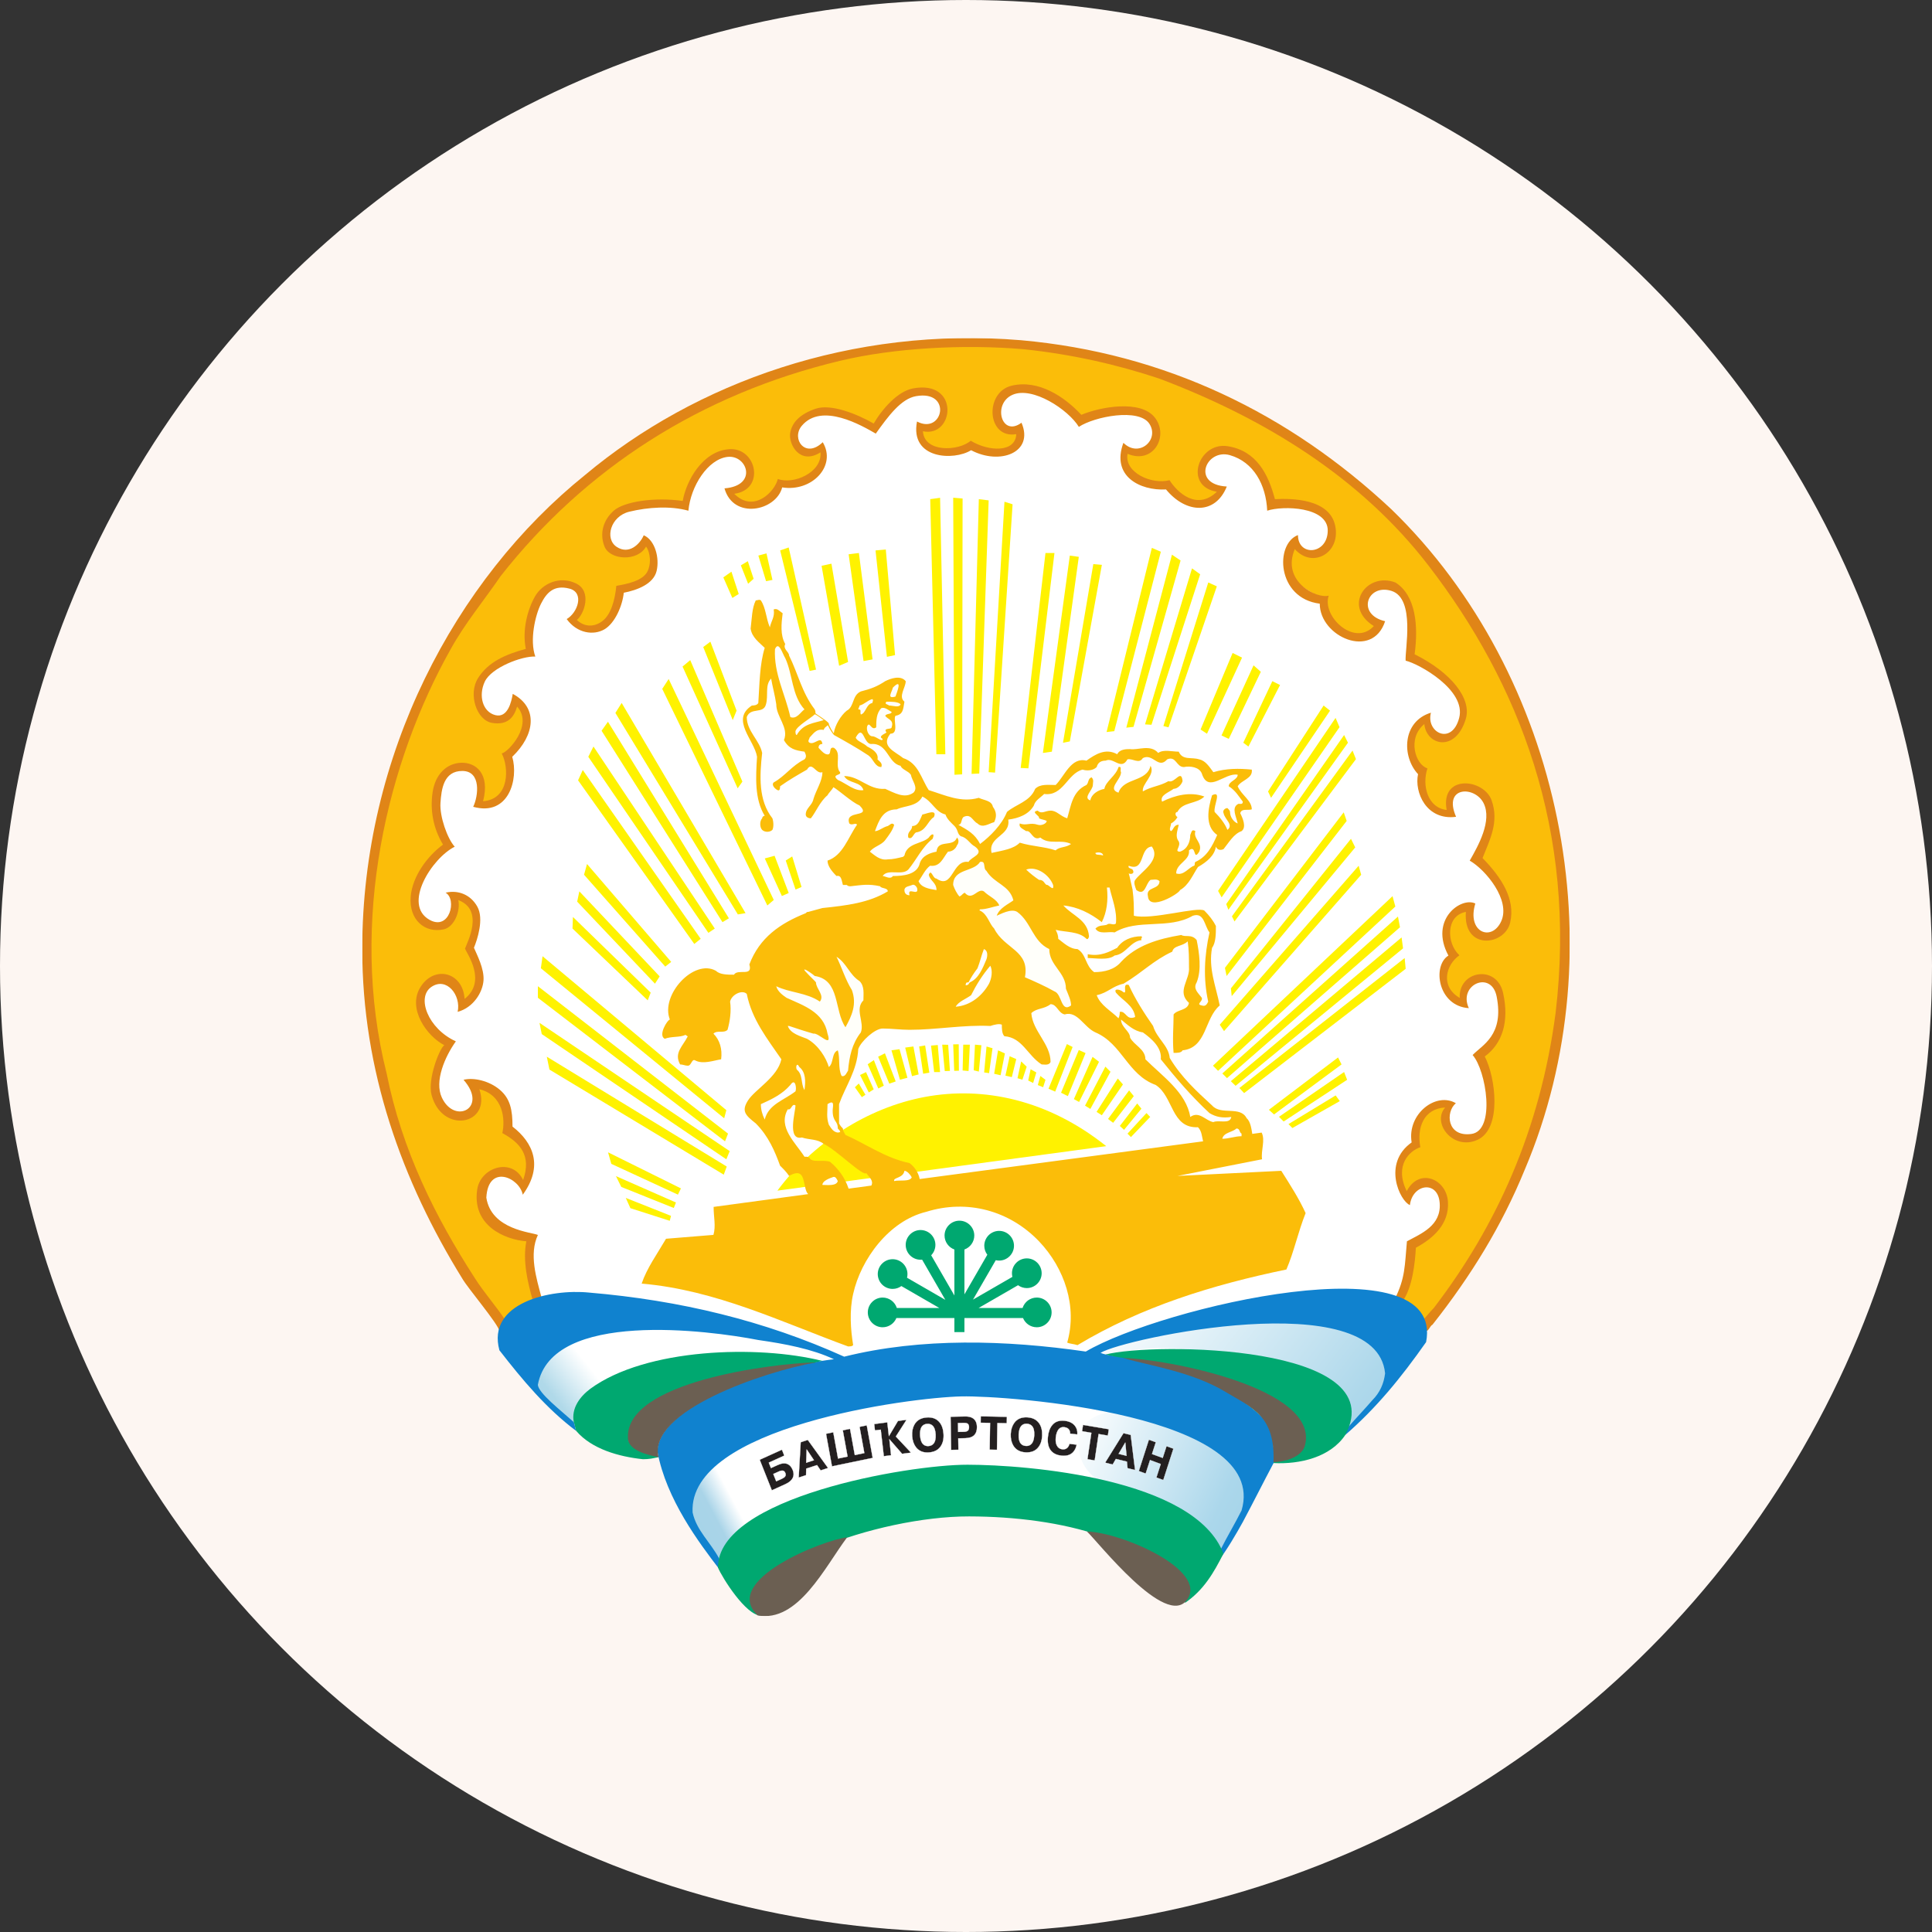 <?xml version="1.0" encoding="UTF-8"?> <svg xmlns="http://www.w3.org/2000/svg" width="80" height="80" viewBox="0 0 80 80" fill="none"><rect x="0" y="0" width="80" height="80" fill="#333333" stroke="none"/><circle cx="40" cy="40" r="40" fill="#FDF6F2"></circle><g clip-path="url(#clip0_723_20000)"><mask id="mask0_723_20000" style="mask-type:luminance" maskUnits="userSpaceOnUse" x="9" y="-7" width="69" height="88"><path d="M9.691 -6.716H77.099V80.518H9.691V-6.716Z" fill="white"></path></mask><g mask="url(#mask0_723_20000)"><path d="M31.649 66.189L27.534 60.138L24.265 58.564L21.239 55.054L15.793 42.95L16.035 34.236L21.845 23.1L27.534 17.896L33.343 15.596L40.726 14.87L45.568 15.233L49.683 16.444L53.435 19.106L58.277 23.1L61.303 27.821L62.876 31.331L63.844 36.414L63.602 41.498L61.908 47.671L60.092 51.423L58.277 55.417L56.582 56.991L54.525 58.806L52.467 59.775L51.741 60.743L50.651 62.316L49.32 64.858L44.479 62.558L39.758 62.316L34.917 63.163L31.649 66.189Z" fill="white"></path><path d="M36.344 60.132C35.884 63.177 30.713 61.845 29.754 64.858C29.381 64.168 28.54 63.288 28.382 62.543C28.199 59.267 36.812 57.079 36.344 60.132Z" fill="url(#paint0_linear_723_20000)"></path><path d="M33.917 56.429C31.998 55.898 23.925 55.732 23.727 59.007C23.195 58.531 22.418 58.039 22.148 57.397C22.743 53.416 32.133 55.422 34.583 56.31C34.424 56.31 34.075 56.382 33.917 56.429Z" fill="url(#paint1_linear_723_20000)"></path><path d="M44.653 59.793C44.566 56.899 52.441 58.953 51.513 62.545C51.243 63.076 50.728 63.925 50.466 64.456C49.895 61.498 44.74 62.68 44.653 59.793Z" fill="url(#paint2_linear_723_20000)"></path><path d="M55.753 59.246C55.753 57.105 54.35 56.637 52.288 56.256C50.218 55.987 47.998 55.519 45.975 56.098C45.698 56.098 45.523 56.122 45.523 55.979L46.332 55.63C48.228 54.964 57.252 53.386 57.49 56.883C57.379 57.771 56.324 58.588 55.753 59.246Z" fill="url(#paint3_linear_723_20000)"></path><path fill-rule="evenodd" clip-rule="evenodd" d="M38.296 45.422C40.709 44.972 43.389 45.526 45.807 47.46L45.338 47.523H45.338L37.757 48.548L37.431 48.39L37.243 48.618L34.811 48.947L34.517 48.541L34.072 48.883L33.931 49.066L32.191 49.301C33.639 47.356 35.883 45.873 38.296 45.422Z" fill="#FFF200"></path><path fill-rule="evenodd" clip-rule="evenodd" d="M58.944 54.869C58.645 54.419 58.359 54.228 57.892 53.916C58.435 53.373 58.502 52.281 58.502 51.581C61.211 49.652 58.706 48.254 58.243 49.56C57.702 48.843 57.816 47.655 58.742 47.392C58.316 46.573 58.945 45.698 60.008 45.774C59.423 46.564 60.24 47.419 61.078 47.104C61.916 46.789 61.691 44.577 61.265 43.795C61.848 43.158 62.434 42.538 62.222 41.423C62.116 41.105 62.144 40.685 61.536 40.593C60.928 40.502 60.395 40.998 60.603 41.619C59.428 41.211 59.707 40.055 60.164 39.471C59.636 38.981 59.957 37.428 60.782 37.69C60.782 39.082 62.068 39.23 62.41 37.962C62.41 36.794 61.874 36.35 61.134 35.555C61.453 34.971 61.866 34.204 61.706 33.408C61.556 32.392 59.696 32.008 59.965 33.656C59.192 33.828 58.586 32.768 58.96 31.913C58.714 32.029 57.817 30.456 59.048 29.87C58.913 30.812 60.072 30.876 60.496 30.026C60.815 29.443 60.547 28.847 60.175 28.422C59.751 27.838 59.072 27.495 58.435 27.176C58.594 26.009 58.656 24.89 57.807 24.359C56.43 23.942 55.806 25.227 57.026 25.924C56.973 26.083 56.34 26.44 56.127 26.387C55.491 26.281 54.92 25.308 54.794 24.905C54.673 24.518 52.682 24.159 53.6 22.638C54.257 23.061 54.867 23.132 55.049 22.095C55.23 21.056 53.545 20.86 52.72 20.768C52.454 19.842 51.993 18.887 50.932 18.547C50.295 18.494 50.008 18.854 49.742 19.279C49.588 20.05 49.955 20.111 50.485 20.376C49.654 21.629 48.606 20.368 48.342 20.011C47.615 20.05 46.353 20.17 46.54 18.676C47.668 19.045 48.29 17.644 47.226 17.074C46.377 16.65 45.52 17.155 44.723 17.367C44.033 16.624 43.236 15.787 41.856 16.105C40.817 16.569 41.109 18.094 42.237 17.868C42.163 18.867 40.97 18.982 40.184 18.397C39.639 18.942 38.028 18.97 38.132 17.827C39.059 17.832 39.419 16.417 38.554 16.27C37.69 16.122 36.636 16.871 36.198 17.622C35.508 17.25 34.585 16.902 33.63 17.061C33.205 17.22 32.737 17.648 32.884 18.328C33.031 19.009 33.614 18.674 33.986 18.678C34.152 19.843 33.11 20.027 32.248 19.968C31.882 21.203 30.632 21.004 30.226 20.388C30.841 20.286 31.29 19.821 30.997 19.234C30.784 18.863 30.634 18.715 30.21 18.715C29.101 18.8 28.507 19.894 28.373 20.838C27.311 20.678 25.912 20.668 25.328 21.464C24.459 22.352 25.802 23.568 26.75 22.519C27.655 24.059 26.208 24.192 25.56 24.405C25.469 25.41 24.754 26.645 23.694 25.62C24.758 24.755 23.421 23.627 22.597 24.425C21.772 25.223 21.919 26.181 21.913 26.977C21.144 27.19 20.253 27.567 19.827 28.148C19.288 29.406 20.66 30.583 21.385 29.133C22.321 29.555 21.423 31.275 20.946 31.277C21.223 31.937 21.176 33.476 19.852 33.228C20.4 31.786 18.537 30.942 18.098 32.496C17.78 33.399 18.047 34.326 18.472 34.963C17.667 35.702 16.828 36.674 17.176 37.919C17.335 38.079 17.679 38.306 17.892 38.413C18.627 38.582 18.839 37.586 18.905 37.089C20.436 37.82 19.271 39.058 19.478 39.393C19.951 39.945 20.006 41.38 19.106 41.605C19.053 41.233 18.994 40.626 18.415 40.544C17.837 40.463 17.175 40.917 17.404 41.794C17.633 42.671 17.785 42.657 18.445 43.255C18.252 43.901 17.808 44.495 17.972 45.562C18.344 45.934 18.4 46.406 19.196 46.194C19.533 46.035 19.862 45.852 19.68 44.959C20.105 44.906 20.644 45.478 20.803 45.797C21.015 46.222 20.818 46.503 21.369 47.048C21.688 47.314 21.902 47.715 21.902 48.193C21.902 48.405 21.775 48.847 21.721 49.006C21.33 48.813 20.785 48.276 20.123 48.985C19.461 49.695 20.769 51.309 21.915 51.328C21.756 52.124 22.041 53.099 22.253 53.842C21.847 54.086 21.033 54.324 20.868 54.818C18.621 51.656 17.111 49.795 15.831 44.498C14.194 37.728 15.762 31.09 19.201 25.568C23.878 18.058 32.965 13.411 42.412 14.307C56.594 15.8 66.19 27.888 64.515 41.978C63.965 46.146 61.936 51.699 58.944 54.869Z" fill="#FBBD09"></path><path fill-rule="evenodd" clip-rule="evenodd" d="M57.62 21.094C64.678 27.941 67.014 39.299 63.139 48.428C62.184 50.763 60.91 52.833 59.318 54.85C59.212 54.903 59.159 55.115 59.053 55.115C58.999 54.956 58.946 54.85 58.893 54.691C59.053 54.531 59.212 54.319 59.371 54.16C61.972 50.763 63.776 46.782 64.413 41.953C65.315 34.363 62.874 28.259 59.159 23.429C56.346 19.767 52.365 17.326 48.013 15.68C46.261 15.097 44.404 14.672 42.387 14.46C39.892 14.247 37.026 14.406 34.797 14.937C29.012 16.317 24.235 19.396 20.732 23.854C20.042 24.862 19.246 25.818 18.662 26.879C16.062 31.497 14.416 38.131 16.009 44.447C16.645 47.632 18.025 50.392 19.671 52.939C20.042 53.523 20.52 54.054 20.944 54.691C20.808 54.827 20.787 55.008 20.679 55.115C20.634 54.827 19.358 53.326 19.14 52.939C16.645 48.906 15 44.341 15 39.299C15 31.285 18.821 24.013 24.235 19.661C28.8 15.839 35.275 13.504 42.281 14.088C48.225 14.619 53.373 17.113 57.62 21.094Z" fill="#E08517"></path><path fill-rule="evenodd" clip-rule="evenodd" d="M58.074 53.888C57.968 53.835 57.864 53.837 57.758 53.784C58.192 52.916 58.166 52.405 58.258 51.4C58.841 51.082 59.689 50.756 59.614 49.808C59.54 48.859 58.486 49.021 58.381 49.9C57.967 49.733 57.226 48.172 58.453 47.305C58.256 46.118 59.473 45.199 60.284 45.682C59.85 46.039 59.906 47.09 60.925 46.955C61.945 46.821 61.538 44.317 60.978 43.687C61.369 43.272 62.292 42.875 61.973 41.263C61.755 40.161 60.368 40.77 60.821 41.745C59.532 41.661 59.3 39.985 59.976 39.568C59.166 38.066 60.516 37.122 61.09 37.413C60.725 38.613 61.774 39.013 62.164 38.143C62.555 37.272 61.525 36.022 60.858 35.637C61.207 35.027 61.794 33.989 61.434 33.26C61.074 32.532 59.735 32.546 60.293 33.822C59.058 33.985 58.559 32.801 58.718 32.056C58.035 31.323 58.062 29.871 59.252 29.511C59.034 30.331 60.115 30.887 60.421 29.728C60.726 28.57 58.743 27.481 58.205 27.357C58.164 26.933 58.621 24.778 57.616 24.467C56.611 24.156 56.155 25.448 57.355 25.723C56.83 27.335 54.648 26.364 54.648 24.997C52.86 24.773 52.784 22.517 53.746 22.156C53.746 23.051 54.968 22.974 54.979 21.976C54.99 20.977 53.127 20.929 52.472 21.147C52.425 20.073 51.911 19.13 50.927 18.847C49.943 18.565 49.303 20.063 50.799 20.146C50.332 21.314 49.125 21.289 48.282 20.267C47.202 20.325 46.004 19.718 46.518 18.336C47.163 18.975 48.022 18.209 47.593 17.547C47.163 16.886 45.313 17.249 44.673 17.676C44.24 16.966 42.755 15.98 41.922 16.35C41.088 16.721 41.468 18.12 42.298 17.504C42.829 18.736 41.407 19.276 40.211 18.642C39.504 19.086 37.669 19.02 37.971 17.454C39.052 18.02 39.444 16.138 37.931 16.404C37.316 16.512 36.794 17.212 36.264 17.955C35.695 17.628 34.024 16.646 33.198 17.634C32.752 18.168 33.348 19.01 34.068 18.311C34.654 19.286 33.626 20.379 32.389 20.182C32.135 21.162 30.367 21.531 29.999 20.222C31.396 20.111 30.938 18.824 30.126 18.919C29.313 19.014 28.6 20.125 28.505 21.148C27.762 20.938 26.831 21.001 26.056 21.189C25.281 21.377 25.027 22.31 25.536 22.645C26.046 22.981 26.497 22.533 26.656 22.164C27.123 22.364 27.317 23.104 27.189 23.642C27.059 24.188 26.372 24.439 25.829 24.544C25.776 25.075 25.469 25.803 25.025 26.061C24.581 26.318 23.898 26.232 23.466 25.634C23.92 25.374 24.211 24.536 23.578 24.373C22.946 24.209 22.638 24.528 22.401 25.001C22.163 25.473 21.924 26.507 22.166 27.187C21.62 27.158 20.349 27.64 20.074 28.225C19.8 28.81 19.988 29.477 20.507 29.611C21.027 29.745 21.179 29.05 21.232 28.731C22.299 29.303 22.151 30.439 21.211 31.337C21.478 32.252 21.074 33.817 19.594 33.408C19.808 32.966 19.933 31.93 19.149 31.924C18.366 31.918 18.277 32.687 18.239 33.248C18.201 33.809 18.524 34.727 18.829 35.06C17.882 35.534 16.656 37.461 17.79 38.09C18.618 38.55 18.932 37.237 18.451 36.964C18.956 36.845 19.48 37.031 19.765 37.542C20.051 38.053 19.759 38.92 19.625 39.244C19.747 39.531 20.056 40.109 20.021 40.601C19.985 41.093 19.6 41.723 18.95 41.899C19.1 41.215 18.496 40.436 17.863 40.866C17.23 41.296 17.725 42.599 18.876 43.12C18.424 43.754 17.979 44.771 18.297 45.45C18.826 46.579 20.227 45.882 19.194 44.712C19.619 44.606 20.259 44.755 20.694 45.123C21.129 45.492 21.222 45.959 21.222 46.649C22.083 47.317 22.508 48.285 21.647 49.471C21.507 48.755 20.213 48.182 20.138 49.592C20.344 50.928 22.025 51.021 22.273 51.137C21.901 51.933 22.208 52.92 22.421 53.716C22.302 53.835 22.182 53.821 22.06 53.841C21.848 53.098 21.636 52.196 21.795 51.4C20.877 51.325 19.541 50.738 19.76 49.256C19.897 48.329 21.205 47.912 21.661 48.862C22.02 47.845 21.53 47.317 20.8 46.918C20.926 46.368 20.848 45.347 19.849 45.102C20.353 46.578 18.316 46.977 17.872 45.347C17.692 44.688 18.208 43.394 18.398 43.279C17.682 42.912 16.843 41.759 17.418 40.86C17.992 39.96 19.169 40.248 19.237 41.363C20.167 40.632 19.345 39.506 19.255 39.281C19.338 39.037 20.071 37.683 18.977 37.271C19.072 37.715 18.816 38.381 18.381 38.48C17.605 38.657 16.922 38.098 17.007 37.116C17.08 36.289 17.687 35.457 18.344 34.973C17.944 34.311 17.8 33.552 17.914 32.801C18.027 32.05 18.502 31.604 19.099 31.584C19.696 31.564 20.303 32.031 20.003 33.177C21.113 33.091 21.075 31.771 20.776 31.199C21.052 31.144 22.099 30.005 21.411 29.258C21.29 29.689 21.026 30.04 20.381 29.935C19.736 29.83 19.376 28.745 19.793 28.081C20.211 27.417 20.915 27.101 21.773 26.869C21.613 26.073 21.852 25.225 22.155 24.694C22.458 24.162 23.175 23.832 23.851 24.158C24.527 24.483 24.188 25.433 23.886 25.671C24.161 25.934 24.552 25.998 24.923 25.733C25.295 25.469 25.466 24.843 25.52 24.259C25.902 24.19 26.645 24.069 26.829 23.624C27.012 23.18 26.848 22.74 26.752 22.633C26.396 23.27 25.255 23.191 25.032 22.633C24.81 22.075 24.992 21.514 25.422 21.14C25.853 20.767 27.112 20.576 28.27 20.744C28.414 19.919 29.087 18.665 30.211 18.599C31.335 18.534 31.697 20.273 30.404 20.447C31.217 21.267 32.096 20.339 32.208 19.832C32.835 20.078 34.044 19.578 33.976 18.73C33.12 19.271 32.652 18.4 32.719 17.942C32.787 17.483 33.143 17.139 33.776 16.924C34.409 16.71 35.479 17.138 36.178 17.538C36.55 16.901 37.188 16.2 37.803 16.084C39.761 15.715 39.517 18.129 38.216 17.858C38.269 18.745 39.686 18.689 40.195 18.25C40.952 18.709 42.051 18.742 42.081 17.978C40.861 18.185 40.752 16.238 41.896 15.969C43.011 15.707 44.086 16.434 44.776 17.177C45.554 16.849 47.238 16.533 47.826 17.299C48.414 18.064 47.752 19.244 46.691 18.791C46.541 19.561 47.685 20.08 48.428 19.884C48.753 20.397 49.562 21.154 50.389 20.362C48.992 20.135 49.625 18.284 50.835 18.476C52.045 18.668 52.525 19.661 52.791 20.669C53.471 20.634 55.053 20.641 55.288 21.771C55.524 22.901 54.347 23.563 53.615 22.736C53.048 24.071 54.523 24.803 55.02 24.665C54.722 25.507 56.078 26.805 56.887 25.924C55.572 25.103 56.588 23.668 57.78 24.119C58.629 24.65 58.735 25.924 58.576 27.092C60.087 27.843 60.951 28.928 60.694 29.773C60.266 31.176 59.063 30.865 58.978 29.982C58.262 30.567 58.605 31.664 59.107 31.815C58.869 32.537 59.126 33.456 59.903 33.538C59.632 32.047 61.441 32.234 61.764 33.14C62.086 34.046 61.681 34.785 61.389 35.531C62.174 36.334 62.759 37.235 62.533 38.202C62.307 39.168 60.577 39.368 60.699 37.76C59.858 37.913 59.894 39.07 60.432 39.556C59.87 39.952 59.624 40.842 60.444 41.323C60.385 40.194 61.968 39.92 62.237 41.105C62.505 42.289 62.212 43.213 61.481 43.746C61.93 44.613 62.199 46.72 61.19 47.193C60.18 47.665 59.273 46.509 59.841 45.859C58.943 45.907 58.663 46.708 58.813 47.504C58.37 47.649 57.725 48.25 58.249 49.323C58.765 48.338 59.89 48.813 59.956 49.755C60.022 50.696 59.319 51.294 58.629 51.665C58.593 52.28 58.49 53.314 58.074 53.888Z" fill="#E08517"></path><path fill-rule="evenodd" clip-rule="evenodd" d="M33.311 29.374C33.151 29.48 32.992 29.799 32.727 29.692C32.515 28.737 32.037 27.888 32.09 26.88C32.249 26.508 32.408 27.092 32.515 27.251C32.833 27.941 32.78 28.79 33.311 29.374ZM37.079 28.843C36.707 28.949 36.92 28.684 36.973 28.472C37.398 28.047 37.132 28.684 37.079 28.843ZM36.124 29.109C35.858 29.162 35.858 29.533 35.646 29.586C35.593 29.48 35.699 29.374 35.54 29.374C35.54 29.321 35.593 29.268 35.593 29.215C35.805 29.162 35.911 29.003 36.124 28.949C36.177 29.003 36.124 29.056 36.124 29.109ZM37.291 29.162C37.238 29.321 36.973 29.215 36.814 29.215C36.761 29.162 36.601 29.162 36.707 29.056C36.92 29.056 37.185 29.056 37.291 29.162ZM36.92 29.48C36.92 29.586 36.707 29.533 36.654 29.639C36.761 29.799 37.026 29.799 36.92 30.117C36.92 30.223 36.548 30.117 36.707 30.329C36.654 30.383 36.336 30.489 36.548 30.595C36.548 30.754 36.283 30.489 36.124 30.489C35.964 30.489 35.858 30.223 35.911 30.064C36.017 29.852 36.071 30.276 36.283 30.117C36.283 29.852 36.283 29.533 36.495 29.321C36.654 29.268 36.814 29.427 36.92 29.48ZM45.252 35.265C45.114 35.265 45.023 35.224 44.907 35.143C45.08 35.143 45.162 35.265 45.252 35.265ZM45.359 35.319C45.518 35.265 45.677 35.319 45.677 35.425C45.518 35.371 45.359 35.425 45.359 35.319ZM40.847 36.062C41.166 36.592 41.803 36.645 41.962 37.282C41.749 37.441 41.378 37.601 41.272 37.919C41.484 37.972 41.59 37.707 41.803 37.76H42.121C42.705 38.185 42.758 38.981 43.448 39.299C43.448 39.989 44.138 40.254 44.138 40.944C44.244 41.21 44.35 41.422 44.35 41.634C43.926 41.953 43.979 41.157 43.66 41.05C43.289 40.838 42.811 40.626 42.439 40.467C42.652 39.352 41.59 39.299 41.166 38.45C40.953 38.237 40.9 37.866 40.582 37.707C40.529 37.707 40.582 37.654 40.582 37.654C40.847 37.654 41.113 37.548 41.378 37.495C41.272 37.229 40.953 37.123 40.741 36.911C40.476 36.752 40.263 37.335 39.945 36.964C39.839 37.017 39.839 37.07 39.733 37.123C39.627 37.017 39.52 36.804 39.468 36.645C39.468 35.955 40.316 36.114 40.582 35.69C40.847 35.637 40.688 35.955 40.847 36.062ZM43.607 36.645C43.66 36.964 43.395 36.592 43.342 36.645C43.236 36.592 43.236 36.433 43.023 36.433C42.864 36.327 42.652 36.168 42.493 36.008C42.917 35.849 43.448 36.221 43.607 36.645Z" fill="#FFFFFA"></path><path fill-rule="evenodd" clip-rule="evenodd" d="M55.657 30.436L55.816 30.755L50.864 37.672L50.776 37.435L55.657 30.436ZM50.585 37.157L50.438 36.89L55.303 29.727L55.467 30.11L50.585 37.157ZM56.147 31.434L51.118 38.155L51.012 37.943L56.005 31.079L56.147 31.434ZM55.763 33.993L50.791 40.414L50.722 40.077L55.64 33.637L55.763 33.993ZM56.117 35.089L51.003 41.247L50.969 40.926L55.941 34.733L56.117 35.089ZM56.364 36.222L50.685 42.696L50.508 42.431L56.259 35.849L56.364 36.222Z" fill="#FFF200"></path><path fill-rule="evenodd" clip-rule="evenodd" d="M37.983 36.804C38.036 37.123 37.558 36.698 37.664 37.07C37.505 37.07 37.452 36.964 37.452 36.857C37.452 36.698 37.664 36.698 37.771 36.645C37.877 36.592 37.983 36.751 37.983 36.804ZM48.439 39.033C48.385 39.14 48.332 39.14 48.279 39.14C48.226 39.193 48.173 39.193 48.173 39.246C48.12 39.246 48.067 39.299 48.014 39.299C48.067 39.299 48.067 39.246 48.12 39.193C48.173 39.193 48.226 39.14 48.279 39.14C48.385 39.033 48.385 39.033 48.439 39.033ZM47.908 39.352C47.855 39.458 47.802 39.458 47.802 39.458V39.352C47.855 39.352 47.908 39.299 47.908 39.352ZM47.749 39.458C47.696 39.564 47.642 39.564 47.59 39.511C47.696 39.458 47.696 39.458 47.749 39.458ZM35.594 40.626C35.807 40.838 35.754 41.156 35.754 41.422C35.382 41.793 35.807 42.324 35.648 42.749C35.276 43.226 35.17 43.757 35.117 44.341C35.064 44.394 35.011 44.606 34.851 44.553C34.692 44.235 34.798 43.81 34.692 43.492C34.427 43.598 34.533 44.022 34.321 44.182C34.215 43.81 33.896 43.279 33.418 43.014C33.153 42.908 32.728 42.801 32.622 42.483H32.675C32.994 42.589 33.312 42.696 33.684 42.801C33.896 42.749 34.48 43.439 34.267 42.801C34.108 41.899 33.259 41.634 32.569 41.316C32.41 41.209 32.198 41.05 32.145 40.838C32.675 41.103 33.418 41.103 33.949 41.475C34.161 41.209 33.79 40.944 33.79 40.678C33.684 40.519 33.578 40.466 33.471 40.307C33.418 40.307 33.365 40.307 33.312 40.254C33.312 40.254 33.259 40.148 33.312 40.148C33.418 40.095 33.418 40.254 33.524 40.254C33.578 40.307 33.684 40.36 33.737 40.413C34.798 40.573 34.533 41.846 35.011 42.536C35.276 42.059 35.488 41.581 35.276 40.997C35.011 40.573 34.851 40.042 34.639 39.617C35.064 39.883 35.17 40.36 35.594 40.626ZM49.818 41.846C49.766 42.005 49.712 42.165 49.606 42.271H49.553C49.553 42.112 49.5 41.953 49.5 41.74C49.606 41.793 49.818 41.687 49.818 41.846ZM49.341 42.642C49.288 42.801 49.288 42.908 49.235 43.067C49.182 43.226 49.022 43.279 48.863 43.279C48.916 43.067 49.182 42.908 49.288 42.642H49.341Z" fill="#FFFFFA"></path><path fill-rule="evenodd" clip-rule="evenodd" d="M38.672 33.833C38.406 33.992 38.353 34.416 37.928 34.469C37.822 34.523 37.769 34.788 37.61 34.682C37.557 34.416 37.769 34.416 37.769 34.204C38.035 34.204 38.088 33.939 38.194 33.726C38.3 33.726 38.831 33.461 38.672 33.833ZM47.27 38.928C46.792 38.981 46.633 39.512 46.155 39.565C45.89 39.777 45.359 39.671 45.041 39.671V39.512C45.571 39.618 45.943 39.406 46.261 39.246C46.474 38.928 46.845 38.769 47.27 38.769C47.323 38.875 47.217 38.822 47.27 38.928Z" fill="#FBBD0B"></path><path fill-rule="evenodd" clip-rule="evenodd" d="M38.927 20.613L39.144 31.231H38.773L38.519 20.669L38.927 20.613ZM39.859 20.642L39.841 32.064L39.523 32.081L39.47 20.609L39.859 20.642ZM40.938 20.72L40.549 32.03L40.231 32.045L40.531 20.669L40.938 20.72ZM41.929 20.882L41.203 31.992L40.938 31.974L41.593 20.776L41.929 20.882ZM32.658 22.669L33.791 27.728L33.525 27.781L32.305 22.792L32.658 22.669ZM48.068 22.846L46.14 30.276L45.821 30.312L47.696 22.686L48.068 22.846ZM36.679 22.754L37.062 27.127L36.725 27.198L36.254 22.792L36.679 22.754ZM43.663 22.899L42.584 31.815L42.265 31.799L43.291 22.899H43.663ZM35.565 22.899L36.131 27.304L35.758 27.374L35.14 22.952L35.565 22.899ZM31.986 24.013L31.721 24.066L31.402 23.005L31.738 22.915L31.986 24.013ZM43.556 31.125L43.184 31.178L44.299 23.005L44.671 23.058L43.556 31.125ZM46.936 30.098L46.638 30.131L48.528 22.968L48.885 23.21L46.936 30.098ZM45.626 23.389L44.299 30.701L44.016 30.756L45.272 23.358L45.626 23.389ZM31.206 23.966L30.978 24.172L30.677 23.411L30.966 23.238L31.206 23.966ZM34.428 23.341L35.118 27.41L34.746 27.569L34.02 23.429L34.428 23.341ZM49.696 23.78L47.68 30.011L47.414 29.995L49.359 23.534L49.696 23.78ZM30.287 23.672L30.589 24.596L30.325 24.759L29.951 23.908L30.287 23.672ZM50.386 24.279L48.386 30.117L48.174 30.064L50.032 24.119L50.386 24.279ZM30.5 29.426L30.341 29.817L29.119 26.792L29.415 26.571L30.5 29.426ZM51.43 27.231L49.979 30.382L49.713 30.207L51.04 27.038L51.43 27.231ZM28.581 27.335L30.741 32.365L30.545 32.642L28.263 27.6L28.581 27.335ZM52.208 27.817L50.881 30.595L50.58 30.454L51.907 27.551L52.208 27.817ZM53.004 28.365L51.694 30.913L51.482 30.754L52.685 28.206L53.004 28.365ZM32.04 37.265L31.774 37.494L27.422 28.525L27.688 28.116L32.04 37.265ZM30.871 37.811L30.553 37.864L25.482 29.52L25.742 29.108L30.871 37.811ZM55.074 29.427L52.632 33.036L52.507 32.773L54.808 29.215L55.074 29.427ZM25.174 29.886L30.182 38.025L29.916 38.184L24.91 30.259L25.174 29.886ZM29.598 38.45L29.332 38.626L24.36 31.337L24.575 30.912L29.598 38.45ZM24.131 31.885L29.014 38.874L28.749 39.087L23.937 32.312L24.131 31.885ZM33.19 36.728L32.942 36.835L32.536 35.632L32.804 35.463L33.19 36.728ZM32.074 35.436L32.659 36.977L32.376 37.102L31.668 35.546L32.074 35.436ZM24.307 35.777L27.793 39.83L27.546 40.025L24.184 36.221L24.307 35.777ZM27.315 40.43L27.121 40.732L23.9 37.335L23.989 36.909L27.315 40.43ZM57.778 37.537L50.438 44.341L50.226 44.128L57.662 37.108L57.778 37.537ZM57.97 38.396L50.808 44.643L50.614 44.45L57.887 37.953L57.97 38.396ZM26.944 41.103L26.821 41.422L23.706 38.449L23.724 37.97L26.944 41.103ZM58.097 39.269L51.163 44.961L50.967 44.769L58.037 38.817L58.097 39.269ZM58.206 40.117L51.516 45.263L51.321 45.052L58.164 39.671L58.206 40.117ZM22.466 39.596L30.076 45.969L29.987 46.306L22.396 40.093L22.466 39.596ZM30.146 46.941L30.022 47.26L22.273 41.316V40.837L30.146 46.941ZM22.34 42.355L30.216 47.666L30.076 48.004L22.433 42.819L22.34 42.355ZM40.637 43.281L40.531 44.372L40.319 44.318L40.372 43.257L40.637 43.281ZM39.699 43.242L39.706 44.336L39.512 44.341L39.47 43.245L39.699 43.242ZM41.098 43.405L40.956 44.436L40.751 44.408L40.85 43.334L41.098 43.405ZM37.822 43.332L38.039 44.49L37.764 44.562L37.482 43.379L37.822 43.332ZM38.831 43.272L38.925 44.392L38.681 44.393L38.552 43.296L38.831 43.272ZM38.308 43.289L38.482 44.417L38.226 44.461L38.06 43.332L38.308 43.289ZM39.262 43.263L39.334 44.344L39.121 44.351L39.015 43.257L39.262 43.263ZM37.247 43.445L37.575 44.629L37.265 44.708L36.914 43.492L37.247 43.445ZM41.611 43.62L41.432 44.524L41.166 44.462L41.327 43.492L41.611 43.62ZM43.936 45.247L44.671 43.479L44.951 43.606L44.218 45.388L43.936 45.247ZM44.415 43.354L43.693 45.202L43.417 45.081L44.177 43.233L44.415 43.354ZM44.467 45.511L45.241 43.762L45.508 43.966L44.683 45.63L44.467 45.511ZM37.089 44.78L36.824 44.872L36.362 43.757L36.643 43.615L37.089 44.78ZM42.081 43.855L41.897 44.601L41.633 44.54L41.808 43.735L42.081 43.855ZM55.551 44.075L52.755 46.147L52.542 45.954L55.406 43.787L55.551 44.075ZM22.642 43.755L30.093 48.304L29.969 48.64L22.751 44.288L22.642 43.755ZM42.513 44.17L42.335 44.709L42.133 44.646L42.284 43.951L42.513 44.17ZM42.912 44.408L42.78 44.844L42.576 44.741L42.676 44.275L42.912 44.408ZM45.983 44.379L45.149 45.919L44.929 45.783L45.771 44.167L45.983 44.379ZM43.291 44.712L43.194 45.019L42.973 44.93L43.079 44.553L43.291 44.712ZM55.782 44.712L53.153 46.439L52.961 46.244L55.656 44.39L55.782 44.712ZM36.37 45.072L36.597 44.954L36.185 43.897L35.929 44.069L36.37 45.072ZM46.499 44.904L45.624 46.18L45.407 46.04L46.285 44.659L46.499 44.904ZM35.561 44.866L35.836 45.333L35.687 45.43L35.399 45.022L35.561 44.866ZM46.948 45.389L46.093 46.493L45.881 46.334L46.754 45.15L46.948 45.389ZM55.478 45.595L53.515 46.709L53.353 46.547L55.306 45.359L55.478 45.595ZM47.264 45.908L46.545 46.784L46.37 46.623L47.089 45.693L47.264 45.908ZM47.627 46.25L46.829 47.084L46.688 46.942L47.473 46.09L47.627 46.25ZM28.195 49.209L28.072 49.467L25.313 48.193L25.178 47.715L28.195 49.209ZM27.99 49.793L27.9 50.02L25.726 49.148L25.505 48.701L27.99 49.793ZM27.785 50.346L27.733 50.551L26.103 50.028L25.912 49.603L27.785 50.346Z" fill="#FFF200"></path><path fill-rule="evenodd" clip-rule="evenodd" d="M39.86 44.326L39.886 43.257L40.159 43.258L40.106 44.349L39.86 44.326ZM36.179 45.108L35.975 45.236L35.613 44.513L35.86 44.394L36.179 45.108Z" fill="#FFF200"></path><path fill-rule="evenodd" clip-rule="evenodd" d="M47.621 60.459L48.063 60.622L47.883 61.181L48.17 61.286L48.59 59.986L48.303 59.881L48.145 60.369L47.703 60.207L47.861 59.719L47.573 59.613L47.154 60.913L47.441 61.019L47.621 60.459ZM46.32 60.2L46.596 59.73L46.647 60.281L46.32 60.2ZM46.521 59.343L45.761 60.566L46.073 60.643L46.206 60.412L46.662 60.524L46.688 60.795L47.002 60.872L46.821 59.416L46.521 59.343ZM45.191 59.33L45.028 60.423L45.329 60.474L45.491 59.38L45.875 59.445L45.913 59.181L44.845 59.001L44.806 59.264L45.191 59.33ZM44.283 59.786C44.267 59.85 44.242 59.9 44.205 59.94C44.149 59.998 44.078 60.022 43.988 60.012C43.882 60 43.806 59.946 43.76 59.85C43.718 59.764 43.705 59.66 43.717 59.533C43.729 59.416 43.755 59.32 43.795 59.246C43.858 59.132 43.948 59.083 44.069 59.097C44.135 59.106 44.187 59.124 44.224 59.154C44.283 59.2 44.311 59.27 44.313 59.365L44.609 59.398C44.623 59.258 44.59 59.139 44.511 59.04C44.418 58.921 44.275 58.851 44.081 58.83C43.853 58.806 43.683 58.868 43.565 59.017C43.467 59.138 43.41 59.301 43.39 59.508C43.367 59.767 43.416 59.962 43.54 60.094C43.637 60.196 43.773 60.257 43.949 60.276C44.16 60.298 44.32 60.251 44.432 60.133C44.508 60.054 44.557 59.951 44.583 59.82L44.283 59.786ZM42.48 59.873C42.388 59.868 42.318 59.834 42.268 59.773C42.201 59.692 42.173 59.567 42.181 59.396C42.191 59.231 42.226 59.115 42.288 59.044C42.347 58.979 42.426 58.95 42.525 58.955C42.617 58.962 42.687 58.994 42.738 59.054C42.806 59.134 42.834 59.26 42.826 59.432C42.815 59.617 42.768 59.744 42.682 59.813C42.628 59.858 42.561 59.878 42.48 59.873ZM42.467 60.14C42.691 60.151 42.862 60.087 42.982 59.946C43.087 59.822 43.143 59.658 43.153 59.45C43.162 59.241 43.122 59.071 43.031 58.938C42.922 58.783 42.759 58.701 42.538 58.688C42.297 58.675 42.119 58.751 41.998 58.918C41.909 59.041 41.861 59.193 41.852 59.378C41.845 59.562 41.877 59.719 41.954 59.852C42.059 60.031 42.23 60.127 42.467 60.14ZM40.997 58.921L40.979 60.028L41.283 60.034L41.301 58.926L41.689 58.934L41.693 58.667L40.611 58.646L40.607 58.913L40.997 58.921ZM39.669 58.925L39.906 58.92L39.932 58.92C39.985 58.921 40.026 58.928 40.054 58.943C40.102 58.969 40.125 59.02 40.126 59.095C40.125 59.166 40.108 59.215 40.07 59.245C40.033 59.273 39.982 59.286 39.912 59.288L39.675 59.292L39.669 58.925ZM39.361 58.663L39.383 60.038L39.687 60.032L39.679 59.559L39.968 59.553C40.134 59.548 40.256 59.509 40.336 59.431C40.417 59.351 40.456 59.236 40.454 59.087C40.452 58.969 40.425 58.877 40.372 58.807C40.291 58.699 40.154 58.648 39.961 58.652L39.361 58.663ZM38.45 59.877C38.358 59.884 38.285 59.859 38.227 59.804C38.153 59.733 38.11 59.612 38.099 59.442C38.09 59.278 38.112 59.158 38.165 59.079C38.216 59.006 38.291 58.967 38.39 58.96C38.482 58.955 38.555 58.977 38.612 59.03C38.689 59.101 38.732 59.222 38.743 59.394C38.753 59.578 38.721 59.711 38.644 59.791C38.595 59.842 38.531 59.871 38.45 59.877ZM38.468 60.143C38.691 60.125 38.854 60.039 38.956 59.884C39.047 59.747 39.084 59.577 39.07 59.37C39.054 59.16 38.996 58.997 38.89 58.877C38.765 58.737 38.593 58.677 38.373 58.693C38.132 58.711 37.963 58.81 37.862 58.991C37.788 59.125 37.758 59.282 37.77 59.467C37.784 59.651 37.834 59.802 37.925 59.923C38.051 60.087 38.231 60.161 38.468 60.143ZM36.596 60.299L36.898 60.26L36.825 59.593L37.355 60.2L37.724 60.151L37.096 59.482L37.538 58.791L37.183 58.837L36.807 59.468L36.741 58.895L36.199 58.966L36.229 59.231L36.47 59.2L36.596 60.299ZM34.702 60.395L34.504 59.307L34.204 59.37L34.45 60.719L36.137 60.369L35.891 59.02L35.592 59.082L35.79 60.169L35.396 60.251L35.198 59.164L34.898 59.226L35.096 60.313L34.702 60.395ZM33.383 60.569L33.402 60.015L33.704 60.465L33.383 60.569ZM33.155 59.719L33.071 61.184L33.377 61.084L33.384 60.813L33.831 60.667L33.981 60.887L34.289 60.787L33.449 59.623L33.155 59.719ZM32.021 61.035L32.254 60.93C32.325 60.899 32.381 60.889 32.423 60.899C32.468 60.911 32.499 60.944 32.521 60.998C32.541 61.053 32.537 61.1 32.509 61.138C32.482 61.173 32.437 61.205 32.369 61.236L32.142 61.338L32.021 61.035ZM31.834 60.565L32.476 60.274L32.379 60.028L31.457 60.445L31.96 61.711L32.526 61.454C32.636 61.403 32.72 61.343 32.778 61.272C32.871 61.155 32.886 61.023 32.825 60.869C32.776 60.75 32.71 60.669 32.623 60.628C32.512 60.574 32.374 60.585 32.21 60.659L31.924 60.789L31.834 60.565Z" fill="#231F20"></path><path d="M47.621 60.459L48.063 60.622L47.883 61.181L48.17 61.286L48.59 59.986L48.303 59.881L48.145 60.369L47.703 60.207L47.861 59.719L47.573 59.613L47.154 60.913L47.441 61.019L47.621 60.459ZM46.32 60.2L46.596 59.73L46.647 60.281L46.32 60.2ZM46.521 59.343L45.761 60.566L46.073 60.643L46.206 60.412L46.662 60.524L46.688 60.795L47.002 60.872L46.821 59.416L46.521 59.343ZM45.191 59.33L45.028 60.423L45.329 60.474L45.491 59.38L45.875 59.445L45.913 59.181L44.845 59.001L44.806 59.264L45.191 59.33ZM44.283 59.786C44.267 59.85 44.242 59.9 44.205 59.94C44.149 59.998 44.078 60.022 43.988 60.012C43.882 60 43.806 59.946 43.76 59.85C43.718 59.764 43.705 59.66 43.717 59.533C43.729 59.416 43.755 59.32 43.795 59.246C43.858 59.132 43.948 59.083 44.069 59.097C44.135 59.106 44.187 59.124 44.224 59.154C44.283 59.2 44.311 59.27 44.313 59.365L44.609 59.398C44.623 59.258 44.59 59.139 44.511 59.04C44.418 58.921 44.275 58.851 44.081 58.83C43.853 58.806 43.683 58.868 43.565 59.017C43.467 59.138 43.41 59.301 43.39 59.508C43.367 59.767 43.416 59.962 43.54 60.094C43.637 60.196 43.773 60.257 43.949 60.276C44.16 60.298 44.32 60.251 44.432 60.133C44.508 60.054 44.557 59.951 44.583 59.82L44.283 59.786ZM42.48 59.873C42.388 59.868 42.318 59.834 42.268 59.773C42.201 59.692 42.173 59.567 42.181 59.396C42.191 59.231 42.226 59.115 42.288 59.044C42.347 58.979 42.426 58.95 42.525 58.955C42.617 58.962 42.687 58.994 42.738 59.054C42.806 59.134 42.834 59.26 42.826 59.432C42.815 59.617 42.768 59.744 42.682 59.813C42.628 59.858 42.561 59.878 42.48 59.873ZM42.467 60.14C42.691 60.151 42.862 60.087 42.982 59.946C43.087 59.822 43.143 59.658 43.153 59.45C43.162 59.241 43.122 59.071 43.031 58.938C42.922 58.783 42.759 58.701 42.538 58.688C42.297 58.675 42.119 58.751 41.998 58.918C41.909 59.041 41.861 59.193 41.852 59.378C41.845 59.562 41.877 59.719 41.954 59.852C42.059 60.031 42.23 60.127 42.467 60.14ZM40.997 58.921L40.979 60.028L41.283 60.034L41.301 58.926L41.689 58.934L41.693 58.667L40.611 58.646L40.607 58.913L40.997 58.921ZM39.669 58.925L39.906 58.92L39.932 58.92C39.985 58.921 40.026 58.928 40.054 58.943C40.102 58.969 40.125 59.02 40.126 59.095C40.125 59.166 40.108 59.215 40.07 59.245C40.033 59.273 39.982 59.286 39.912 59.288L39.675 59.292L39.669 58.925ZM39.361 58.663L39.383 60.038L39.687 60.032L39.679 59.559L39.968 59.553C40.134 59.548 40.256 59.509 40.336 59.431C40.417 59.351 40.456 59.236 40.454 59.087C40.452 58.969 40.425 58.877 40.372 58.807C40.291 58.699 40.154 58.648 39.961 58.652L39.361 58.663ZM38.45 59.877C38.358 59.884 38.285 59.859 38.227 59.804C38.153 59.733 38.11 59.612 38.099 59.442C38.09 59.278 38.112 59.158 38.165 59.079C38.216 59.006 38.291 58.967 38.39 58.96C38.482 58.955 38.555 58.977 38.612 59.03C38.689 59.101 38.732 59.222 38.743 59.394C38.753 59.578 38.721 59.711 38.644 59.791C38.595 59.842 38.531 59.871 38.45 59.877ZM38.468 60.143C38.691 60.125 38.854 60.039 38.956 59.884C39.047 59.747 39.084 59.577 39.07 59.37C39.054 59.16 38.996 58.997 38.89 58.877C38.765 58.737 38.593 58.677 38.373 58.693C38.132 58.711 37.963 58.81 37.862 58.991C37.788 59.125 37.758 59.282 37.77 59.467C37.784 59.651 37.834 59.802 37.925 59.923C38.051 60.087 38.231 60.161 38.468 60.143ZM36.596 60.299L36.898 60.26L36.825 59.593L37.355 60.2L37.724 60.151L37.096 59.482L37.538 58.791L37.183 58.837L36.807 59.468L36.741 58.895L36.199 58.966L36.229 59.231L36.47 59.2L36.596 60.299ZM34.702 60.395L34.504 59.307L34.204 59.37L34.45 60.719L36.137 60.369L35.891 59.02L35.592 59.082L35.79 60.169L35.396 60.251L35.198 59.164L34.898 59.226L35.096 60.313L34.702 60.395ZM33.383 60.569L33.402 60.015L33.704 60.465L33.383 60.569ZM33.155 59.719L33.071 61.184L33.377 61.084L33.384 60.813L33.831 60.667L33.981 60.887L34.289 60.787L33.449 59.623L33.155 59.719ZM32.021 61.035L32.254 60.93C32.325 60.899 32.381 60.889 32.423 60.899C32.468 60.911 32.499 60.944 32.521 60.998C32.541 61.053 32.537 61.1 32.509 61.138C32.482 61.173 32.437 61.205 32.369 61.236L32.142 61.338L32.021 61.035ZM31.834 60.565L32.476 60.274L32.379 60.028L31.457 60.445L31.96 61.711L32.526 61.454C32.636 61.403 32.72 61.343 32.778 61.272C32.871 61.155 32.886 61.023 32.825 60.869C32.776 60.75 32.71 60.669 32.623 60.628C32.512 60.574 32.374 60.585 32.21 60.659L31.924 60.789L31.834 60.565Z" stroke="white" stroke-width="0.011" stroke-miterlimit="2.613"></path><path fill-rule="evenodd" clip-rule="evenodd" d="M59.052 55.573C58.008 57.059 56.991 58.3 55.709 59.415C55.709 59.331 55.783 59.18 55.822 59.1C56.141 58.728 56.505 58.353 56.823 57.982C57.142 57.663 57.301 57.292 57.354 56.867C56.993 53.19 46.521 55.424 45.571 56.018C45.775 56.12 46.352 56.177 46.58 56.177C48.862 56.602 50.825 57.292 52.312 58.725C52.683 59.202 52.789 59.839 52.736 60.582C52.312 61.379 51.887 62.228 51.462 63.024C51.197 63.502 50.798 64.191 50.427 64.669C50.48 64.457 50.488 64.327 50.541 64.168C50.807 63.637 51.144 63.077 51.41 62.546C52.592 58.56 41.722 57.783 39.819 57.822C37.634 57.867 28.483 59.087 28.679 62.627C28.838 63.371 29.407 63.846 29.779 64.536C29.779 64.695 29.791 64.826 29.791 64.985C28.948 63.883 27.591 62.088 27.225 60.116C27.203 58.188 32.082 56.554 34.532 56.283C33.629 55.859 32.515 55.646 31.4 55.487C29.352 55.088 22.837 54.229 22.271 57.345C22.304 57.695 23.227 58.406 23.757 58.884C23.81 58.99 23.81 59.149 23.863 59.255C22.617 58.321 21.633 57.138 20.679 55.911C20.148 53.948 22.782 53.36 24.394 53.523C28.163 53.842 31.665 54.691 34.956 56.177C38.141 55.381 41.67 55.487 44.96 55.965C48.101 54.122 59.859 51.37 59.052 55.573Z" fill="#1082CF"></path><path fill-rule="evenodd" clip-rule="evenodd" d="M50.659 64.331C50.261 65.121 49.846 65.84 49.074 66.368C47.995 63.773 43.927 62.799 40.132 62.791C36.336 62.784 30.314 64.914 31.506 66.898C30.889 66.898 29.906 65.331 29.73 64.911C29.706 62.008 37.581 60.647 40.064 60.651C42.547 60.654 49.48 61.215 50.659 64.331Z" fill="#00A870"></path><path fill-rule="evenodd" clip-rule="evenodd" d="M45.007 63.415C46.456 63.458 50.025 65.012 49.157 66.238C48.288 67.465 45.446 63.816 45.007 63.415ZM31.372 66.891C29.827 65.424 34.171 63.739 35.077 63.659C34.153 64.891 33.05 67.201 31.372 66.891Z" fill="#6B5F52"></path><path fill-rule="evenodd" clip-rule="evenodd" d="M34.052 56.352C33.883 56.376 33.791 56.419 33.629 56.442C33.098 56.495 32.514 56.548 31.983 56.601C29.966 56.867 28.162 57.291 26.729 58.3C26.358 58.671 25.933 59.043 26.039 59.68C26.304 60.157 26.796 60.124 27.274 60.337C27.009 60.39 26.888 60.423 26.623 60.423C25.614 60.317 24.5 59.998 23.863 59.255C23.81 59.149 23.81 58.99 23.757 58.884C23.651 58.3 24.022 57.822 24.447 57.504C26.747 55.82 31.386 55.685 34.052 56.352Z" fill="#00A870"></path><path fill-rule="evenodd" clip-rule="evenodd" d="M33.802 56.412C31.624 56.797 26.815 58.43 27.27 60.337C26.869 60.261 26.004 60.07 26.002 59.546C25.882 57.224 31.923 56.458 33.802 56.412Z" fill="#6B5F52"></path><path fill-rule="evenodd" clip-rule="evenodd" d="M55.709 59.414C55.087 60.346 53.821 60.639 52.736 60.582C52.79 59.839 52.683 59.202 52.312 58.724C50.826 57.291 48.87 56.664 46.588 56.239C46.34 56.208 45.986 56.142 45.773 56.089C47.782 55.568 57.693 55.665 55.709 59.414Z" fill="#00A870"></path><path fill-rule="evenodd" clip-rule="evenodd" d="M46.5 56.233C47.661 56.563 49.385 56.805 50.785 57.658C51.807 58.281 52.811 58.597 52.732 60.544C53.108 60.544 53.864 60.376 54.026 59.888C54.728 57.457 48.179 56.256 46.5 56.233Z" fill="#6B5F52"></path><path fill-rule="evenodd" clip-rule="evenodd" d="M40.29 53.814L41.233 52.182C41.277 52.193 41.324 52.198 41.372 52.198C41.71 52.198 41.987 51.921 41.987 51.583C41.987 51.244 41.71 50.968 41.372 50.968C41.209 50.968 41.053 51.033 40.937 51.148C40.822 51.264 40.757 51.42 40.757 51.583C40.757 51.723 40.804 51.852 40.883 51.956L39.935 53.597V51.739C40.172 51.653 40.343 51.426 40.343 51.161C40.343 50.822 40.066 50.546 39.727 50.546C39.389 50.546 39.112 50.822 39.112 51.161C39.112 51.426 39.283 51.653 39.519 51.739V53.643L38.558 51.978C38.67 51.863 38.733 51.709 38.733 51.548C38.733 51.385 38.668 51.229 38.553 51.114C38.438 50.998 38.281 50.934 38.118 50.933C37.78 50.933 37.503 51.21 37.503 51.548C37.503 51.887 37.78 52.163 38.118 52.163C38.14 52.163 38.162 52.162 38.183 52.16L39.144 53.824L37.558 52.908C37.57 52.859 37.576 52.809 37.576 52.756C37.576 52.418 37.3 52.141 36.961 52.141C36.623 52.141 36.346 52.418 36.346 52.756C36.347 52.919 36.411 53.075 36.527 53.191C36.642 53.306 36.798 53.371 36.961 53.371C37.096 53.371 37.222 53.328 37.324 53.253L38.897 54.162H37.136C37.097 54.037 37.019 53.927 36.913 53.849C36.808 53.772 36.68 53.729 36.549 53.729C36.21 53.729 35.934 54.006 35.934 54.344C35.934 54.683 36.21 54.959 36.549 54.959C36.804 54.959 37.025 54.801 37.117 54.578H39.519V55.16H39.935V54.578H42.361C42.454 54.801 42.674 54.959 42.93 54.959C43.269 54.959 43.545 54.683 43.545 54.344C43.545 54.006 43.269 53.729 42.93 53.729C42.799 53.729 42.671 53.772 42.565 53.849C42.46 53.927 42.382 54.037 42.342 54.162H40.52L42.155 53.218C42.26 53.295 42.387 53.337 42.518 53.337C42.856 53.337 43.133 53.06 43.133 52.722C43.132 52.559 43.068 52.403 42.952 52.287C42.837 52.172 42.681 52.107 42.518 52.107C42.179 52.107 41.903 52.383 41.903 52.722C41.903 52.774 41.909 52.824 41.921 52.873L40.29 53.814Z" fill="#00A870"></path><path fill-rule="evenodd" clip-rule="evenodd" d="M34.526 30.36C34.574 30.021 34.824 29.618 35.062 29.427C35.381 29.267 35.275 28.79 35.646 28.631C36.071 28.524 36.336 28.418 36.654 28.206C36.867 28.1 37.291 27.941 37.504 28.206C37.504 28.471 37.185 28.843 37.451 29.055C37.398 29.374 37.398 29.586 37.079 29.639C36.973 29.798 37.238 30.382 36.867 30.382C36.442 30.913 37.079 31.125 37.398 31.39C38.035 31.603 38.141 32.24 38.459 32.718C39.149 32.93 39.786 33.248 40.529 33.036C40.741 33.142 41.06 33.142 41.113 33.407C41.272 33.62 41.272 33.832 41.166 34.044C40.953 34.097 40.688 34.31 40.476 34.097C40.264 33.991 40.211 33.673 39.892 33.832C39.786 33.938 39.839 34.151 39.68 34.151C40.051 34.363 40.37 34.522 40.582 34.947C41.007 34.628 41.484 34.151 41.697 33.62C42.068 33.301 42.652 33.195 42.864 32.664C43.077 32.452 43.395 32.505 43.713 32.505C44.085 32.134 44.35 31.337 44.987 31.497C45.359 31.231 45.783 30.966 46.261 31.231C46.367 31.019 46.633 31.019 46.792 31.019C47.11 31.072 47.641 30.807 47.959 31.178C48.172 31.019 48.543 31.125 48.809 31.125C48.968 31.497 49.339 31.337 49.658 31.444C49.923 31.497 50.083 31.762 50.242 31.974C50.772 31.815 51.303 31.815 51.834 31.868C51.887 32.24 51.41 32.293 51.25 32.558C51.41 32.93 51.834 33.142 51.834 33.514C51.675 33.567 51.41 33.461 51.356 33.673C51.462 33.885 51.622 34.257 51.41 34.416C51.091 34.522 50.879 34.894 50.666 35.159C50.56 35.212 50.401 35.212 50.348 35.053C50.295 35.424 49.976 35.69 49.605 35.902C49.392 36.22 49.233 36.645 48.862 36.857C48.839 36.993 47.591 37.745 47.535 37.123C47.429 36.698 48.013 36.857 48.013 36.486C47.906 36.38 47.747 36.433 47.641 36.433C47.429 36.592 47.429 37.123 47.057 36.857H47.055C47.004 36.728 46.934 36.543 46.998 36.448C47.229 36.104 48.096 35.619 47.694 35.053C47.163 35.106 47.429 36.114 46.739 35.849C46.685 35.955 46.845 35.955 46.898 36.008C47.004 36.167 46.845 36.22 46.739 36.167C46.78 36.292 46.849 36.654 46.902 36.857H46.898C46.951 37.229 46.951 37.547 46.951 37.919C47.693 38.104 49.597 37.525 49.87 37.706C50.083 37.919 50.242 38.131 50.348 38.343C50.348 38.662 50.348 39.033 50.189 39.246C50.029 40.095 50.348 40.838 50.507 41.634C49.87 42.165 49.976 43.386 48.968 43.492C48.915 43.598 48.756 43.598 48.596 43.598C48.543 43.014 48.596 42.536 48.596 42.005C48.756 41.793 49.18 41.846 49.233 41.528C48.703 41.05 49.286 40.573 49.233 40.042C49.233 39.67 49.233 39.352 49.18 38.98C48.968 39.193 48.596 39.14 48.543 39.405C47.747 39.776 47.323 40.254 46.526 40.732C46.049 40.838 45.89 41.103 45.412 41.209C45.571 41.634 45.996 41.846 46.314 42.165C46.367 42.059 46.367 41.952 46.367 41.899C46.633 41.846 46.633 42.271 47.004 42.112C46.951 41.634 46.473 41.422 46.208 41.103C46.102 40.891 46.42 40.997 46.473 41.05C46.739 41.262 46.42 40.678 46.739 40.785C47.004 41.368 47.376 41.952 47.747 42.483C47.906 43.014 48.384 43.279 48.437 43.81C48.915 44.606 49.552 45.19 50.189 45.774C50.56 46.199 51.356 45.774 51.622 46.305C51.788 46.437 51.828 46.803 51.854 46.952L52.242 46.898C52.402 47.216 52.206 47.631 52.259 48.003L48.756 48.693L53.055 48.481C53.426 49.065 53.798 49.648 54.063 50.232C53.745 51.028 53.586 51.825 53.267 52.567C50.189 53.205 47.27 54.107 44.616 55.699C44.457 55.646 44.297 55.646 44.191 55.593C44.616 54.107 44.085 52.514 43.023 51.4C41.803 50.126 40.051 49.648 38.353 50.179C36.814 50.551 35.646 52.143 35.328 53.576C35.168 54.266 35.221 55.062 35.328 55.699C35.275 55.752 35.221 55.752 35.115 55.752C32.355 54.744 29.649 53.417 26.57 53.151C26.783 52.514 27.207 51.931 27.579 51.294C28.216 51.241 28.906 51.188 29.542 51.134C29.649 50.763 29.549 50.399 29.549 49.975L33.467 49.445C33.356 49.357 33.332 49.086 33.283 48.904C33.22 48.646 33.116 48.441 32.674 48.693C32.568 48.534 32.462 48.428 32.302 48.269C32.09 47.685 31.825 47.048 31.294 46.517C30.868 46.181 30.686 46.012 30.976 45.562C31.265 45.111 32.196 44.606 32.355 43.863C31.772 43.014 31.135 42.218 30.922 41.156C30.731 40.965 30.29 41.187 30.232 41.475C30.285 41.846 30.232 42.271 30.126 42.642C29.967 42.801 29.702 42.642 29.542 42.801C29.808 43.067 29.914 43.439 29.861 43.863C29.542 43.916 29.118 44.075 28.799 43.916C28.64 43.81 28.64 44.129 28.481 44.129C28.375 44.129 28.269 44.075 28.162 44.075C27.897 43.598 28.269 43.332 28.481 42.908C28.428 42.908 28.428 42.855 28.375 42.855C28.162 42.961 27.791 42.908 27.526 43.014C27.235 42.868 27.645 42.218 27.738 42.218C27.332 41.203 28.735 39.68 29.649 40.201C29.808 40.36 30.126 40.36 30.392 40.36C30.551 40.095 31.188 40.466 31.029 39.936C31.453 38.821 32.302 38.237 33.364 37.813C33.417 37.76 33.417 37.76 33.47 37.76C33.682 37.706 33.842 37.654 34.054 37.6C35.062 37.494 35.965 37.388 36.761 36.91C36.761 36.751 36.495 36.804 36.442 36.698C35.965 36.592 35.699 36.645 35.221 36.698C35.168 36.698 35.115 36.698 35.062 36.645H34.903C34.85 36.486 34.85 36.22 34.638 36.274C34.425 36.061 34.266 35.849 34.266 35.636C34.903 35.424 35.115 34.681 35.487 34.151C35.434 34.044 35.275 34.203 35.168 34.097C34.956 33.514 36.124 33.885 35.593 33.354C35.266 33.214 34.729 32.718 34.509 32.596C34.456 32.702 34.319 32.824 34.266 32.93C33.948 33.195 33.788 33.62 33.576 33.885C33.47 33.885 33.364 33.832 33.364 33.726C33.364 33.461 33.629 33.354 33.682 33.089C33.788 32.718 34.054 32.346 34.054 31.974C33.788 32.08 33.629 31.497 33.417 31.868C33.045 32.08 32.674 32.293 32.302 32.558C32.302 32.611 32.302 32.77 32.196 32.718C32.09 32.664 31.931 32.505 32.037 32.399C32.515 32.134 32.78 31.709 33.311 31.444C33.417 31.337 33.364 31.231 33.311 31.125C32.939 31.072 32.674 31.019 32.462 30.648C32.674 30.117 32.143 29.692 32.143 29.161C32.09 28.79 31.984 28.418 31.931 28.1C31.665 28.365 31.825 28.79 31.718 29.161C31.612 29.586 31.082 29.267 30.922 29.692C30.922 30.276 31.453 30.648 31.559 31.178C31.453 32.134 31.4 33.142 31.984 33.885C32.037 34.044 32.037 34.257 31.984 34.363C31.878 34.469 31.665 34.469 31.559 34.363C31.453 34.257 31.453 33.991 31.559 33.885C31.559 33.832 31.612 33.779 31.665 33.779C31.241 33.089 31.294 32.187 31.347 31.337C31.241 30.648 30.232 29.798 31.135 29.214C31.188 29.214 31.347 29.214 31.4 29.108C31.453 28.312 31.453 27.516 31.665 26.826C31.453 26.614 31.135 26.401 31.082 26.03C31.135 25.605 31.135 25.181 31.294 24.862C31.347 24.862 31.453 24.809 31.506 24.862C31.718 25.181 31.718 25.605 31.878 25.977C31.931 25.712 32.09 25.552 32.037 25.234C32.196 25.181 32.249 25.287 32.408 25.393C32.355 25.818 32.302 26.295 32.515 26.667C32.408 26.879 32.674 26.985 32.674 27.145C33.045 27.888 33.205 28.684 33.736 29.374C33.765 29.443 33.772 29.493 33.765 29.528C33.76 29.557 34.256 29.84 34.318 29.954C34.304 30.029 34.523 30.38 34.526 30.36ZM34.28 30.029C34.182 30.111 34.138 30.128 34.107 30.223C33.788 30.17 33.682 30.382 33.523 30.541C33.523 30.594 33.417 30.701 33.523 30.754C33.736 30.86 34.001 30.435 34.054 30.807C33.948 30.807 33.895 30.86 33.895 30.966C34.001 31.072 34.16 31.284 34.319 31.231C34.425 31.178 34.319 30.913 34.532 30.966C34.85 31.178 34.585 31.603 34.744 31.921C34.956 32.134 34.372 32.028 34.691 32.293C35.062 32.452 35.381 32.77 35.752 32.718C35.646 32.346 35.115 32.452 34.956 32.134C35.593 32.134 35.965 32.718 36.654 32.664C37.026 32.824 37.451 33.089 37.822 32.824C38.035 32.611 37.769 32.346 37.716 32.08C37.61 31.921 37.344 31.868 37.291 31.709C36.761 31.603 36.761 30.754 36.071 30.807C35.752 30.807 35.752 29.957 35.434 30.541C35.487 30.701 35.752 30.754 35.911 30.913C36.124 31.019 36.389 31.178 36.336 31.444C36.442 31.55 36.548 31.603 36.495 31.762C36.23 31.762 36.177 31.444 35.965 31.284C35.487 30.966 35.009 30.701 34.532 30.435C34.51 30.415 34.352 30.2 34.28 30.029ZM44.085 42.005C44.616 41.846 44.881 42.536 45.359 42.749C46.473 43.226 46.685 44.5 47.853 44.925C48.596 45.402 48.49 46.729 49.605 46.676C49.764 46.835 49.764 47.048 49.817 47.26L38.083 48.821C38.03 48.556 37.875 48.321 37.663 48.162C36.654 47.95 35.858 47.366 35.009 46.995C34.956 46.888 34.903 46.835 34.903 46.729C34.85 46.676 34.797 46.623 34.744 46.517V45.721C35.009 44.978 35.487 44.341 35.54 43.439C35.646 43.12 36.228 42.589 36.548 42.589C36.92 42.589 37.291 42.642 37.663 42.642C38.778 42.642 39.892 42.43 41.007 42.483C41.166 42.43 41.378 42.377 41.484 42.43C41.484 42.589 41.484 42.801 41.59 42.908C42.334 42.961 42.546 43.704 43.13 44.075C43.236 44.075 43.448 44.129 43.501 43.969C43.501 43.226 42.758 42.696 42.705 41.952C42.917 41.74 43.236 41.793 43.501 41.581C43.767 41.581 43.819 41.952 44.085 42.005ZM39.149 33.726C39.214 33.92 39.379 34.062 39.521 34.203C39.68 34.363 39.627 34.522 39.786 34.628C40.051 34.681 40.158 34.947 40.37 35.053C40.794 35.371 40.211 35.477 40.105 35.69C39.414 35.584 39.468 36.857 38.778 36.38C38.618 36.38 38.565 35.955 38.459 36.22C38.512 36.486 38.778 36.539 38.778 36.857C38.459 36.804 38.141 36.751 38.035 36.486C38.194 36.274 38.3 36.008 38.512 35.849C38.937 35.902 39.043 35.53 39.255 35.265C39.414 35.265 39.574 35.159 39.627 35C39.68 34.947 39.733 34.787 39.627 34.681C39.468 35.106 38.831 34.734 38.778 35.265C38.512 35.318 38.194 35.424 38.087 35.743C37.981 36.22 37.398 36.274 36.973 36.274C36.867 36.433 36.654 36.274 36.548 36.274C36.761 35.955 37.344 36.274 37.61 36.008C37.928 35.636 38.194 35.053 38.618 34.734C38.724 34.469 38.565 34.522 38.459 34.681C38.194 34.947 37.557 34.894 37.451 35.424L37.398 35.477C37.185 35.53 36.973 35.584 36.761 35.584C36.442 35.636 36.23 35.424 36.018 35.265C36.177 35.053 36.495 35 36.654 34.787C36.814 34.575 36.973 34.363 37.026 34.151C36.92 34.044 36.867 34.151 36.761 34.203C36.548 34.257 36.389 34.416 36.23 34.416C36.389 33.991 36.548 33.514 37.132 33.514C37.451 33.354 37.981 33.407 38.194 32.983C38.618 33.195 38.724 33.62 39.149 33.726ZM35.593 40.626C35.805 40.838 35.752 41.156 35.752 41.422C35.381 41.793 35.805 42.324 35.646 42.749C35.275 43.226 35.168 43.757 35.115 44.341C35.062 44.394 35.009 44.606 34.85 44.553C34.691 44.235 34.797 43.81 34.691 43.492C34.425 43.598 34.532 44.022 34.319 44.182C34.213 43.81 33.895 43.279 33.417 43.014C33.152 42.908 32.727 42.801 32.621 42.483H32.674C32.992 42.589 33.311 42.696 33.682 42.801C33.895 42.749 34.479 43.439 34.266 42.801C34.107 41.899 33.258 41.634 32.568 41.316C32.408 41.209 32.196 41.05 32.143 40.838C32.674 41.103 33.417 41.103 33.948 41.475C34.16 41.209 33.788 40.944 33.788 40.678C33.738 40.603 33.236 40.148 33.311 40.148C33.36 40.123 33.685 40.363 33.736 40.413C34.797 40.573 34.532 41.846 35.009 42.536C35.275 42.059 35.487 41.581 35.275 40.997C35.009 40.573 34.85 40.042 34.638 39.617C35.062 39.883 35.168 40.36 35.593 40.626ZM46.42 42.218C46.685 42.43 46.951 42.696 47.323 42.749C47.694 43.014 48.119 43.386 48.066 43.863C48.703 44.659 49.339 45.402 50.083 46.092C50.348 46.251 50.613 46.305 50.985 46.251C50.932 46.57 50.454 46.358 50.242 46.464C49.923 46.411 49.658 45.986 49.286 46.251C49.127 45.243 48.119 44.553 47.429 43.863C47.429 43.439 46.951 43.279 46.792 42.961C46.792 42.696 46.42 42.536 46.42 42.218ZM48.331 31.444C48.703 31.284 48.703 31.762 49.021 31.762C49.286 31.709 49.658 31.762 49.764 32.028C50.029 32.877 50.719 31.974 51.25 32.08C51.25 32.293 50.879 32.346 50.879 32.558C51.144 32.718 51.303 32.983 51.462 33.195C51.462 33.354 51.303 33.248 51.25 33.301C50.985 33.461 51.197 33.832 51.25 34.097C51.091 34.044 50.932 33.832 50.932 33.62C50.932 33.567 50.879 33.514 50.825 33.461C50.719 33.461 50.613 33.567 50.666 33.673C50.719 33.938 51.091 34.15 50.825 34.363C50.719 34.097 50.507 33.832 50.295 33.62C50.242 33.354 50.613 32.718 50.189 32.93C50.029 33.461 49.87 34.203 50.401 34.575C50.189 35.053 49.976 35.477 49.499 35.69C49.446 35.743 49.499 35.796 49.446 35.849C49.233 35.902 49.021 36.274 48.703 36.167C48.703 35.743 49.286 35.636 49.233 35.212C49.552 34.947 49.392 35.69 49.658 35.265C49.817 34.894 49.392 34.734 49.499 34.416C49.339 34.31 49.339 34.469 49.286 34.575C49.286 34.84 49.18 35.159 48.862 35.265C48.596 35.265 48.915 35.053 48.809 34.84C48.649 34.628 48.756 34.416 48.809 34.151C48.596 34.151 48.596 34.363 48.49 34.416C48.384 34.363 48.49 34.203 48.49 34.097C48.596 34.044 48.703 33.938 48.756 33.832C48.649 33.779 48.649 33.62 48.756 33.62C48.968 33.195 49.552 33.301 49.87 32.983C49.286 32.77 48.649 32.93 48.119 33.195C48.013 32.93 48.384 32.824 48.596 32.664C48.756 32.664 48.915 32.505 48.968 32.346C48.915 31.815 48.649 32.452 48.384 32.346C48.013 32.558 47.694 32.558 47.323 32.77C47.27 32.452 47.853 32.08 47.641 31.709C47.482 32.399 46.526 32.187 46.314 32.824C45.836 32.664 46.42 32.293 46.42 31.974C46.367 31.921 46.473 31.709 46.314 31.762C46.208 32.134 45.783 32.346 45.73 32.664C45.465 32.718 45.2 32.877 45.147 33.142C44.828 33.036 45.253 32.718 45.253 32.505C45.253 32.399 45.306 32.293 45.2 32.187C45.04 32.24 45.093 32.399 44.987 32.505C44.404 32.77 44.35 33.354 44.191 33.885C43.873 33.779 43.767 33.567 43.501 33.567C43.289 33.567 43.13 33.726 42.97 33.567C42.652 33.62 43.077 33.779 43.023 33.885C43.13 33.938 43.236 33.938 43.342 33.991C43.342 34.097 43.13 34.203 42.97 34.151C42.652 34.044 42.493 34.203 42.227 34.097C42.174 34.257 42.334 34.31 42.493 34.416C42.705 34.363 42.758 34.84 43.077 34.681C43.448 35 43.926 34.734 44.35 34.947C44.138 35.106 43.873 35.053 43.713 35.212C43.236 35.053 42.758 35.053 42.227 34.894C41.962 35.159 41.537 35.212 41.06 35.318C40.901 34.628 41.856 34.628 41.75 33.938C42.174 33.885 42.599 33.726 42.811 33.354C42.864 33.142 43.077 33.036 43.236 32.877C44.032 32.983 44.191 32.028 44.828 31.868C44.987 31.921 45.253 31.921 45.412 31.762C45.465 31.55 45.624 31.497 45.783 31.497C46.102 31.337 46.42 31.921 46.685 31.444C46.898 31.39 47.163 31.656 47.323 31.39C47.747 31.178 47.959 31.868 48.331 31.444ZM40.847 36.061C41.166 36.592 41.803 36.645 41.962 37.282C41.75 37.441 41.378 37.6 41.272 37.919C41.417 37.861 41.866 37.604 42.121 37.76C42.705 38.184 42.758 38.98 43.448 39.299C43.448 39.989 44.138 40.254 44.138 40.944C44.244 41.209 44.35 41.422 44.35 41.634C43.926 41.952 43.979 41.156 43.66 41.05C43.289 40.838 42.811 40.626 42.44 40.466C42.652 39.352 41.59 39.299 41.166 38.45C40.953 38.237 40.901 37.866 40.582 37.706C40.529 37.706 40.582 37.654 40.582 37.654C40.847 37.654 41.113 37.547 41.378 37.494C41.272 37.229 40.953 37.123 40.741 36.91C40.476 36.751 40.264 37.335 39.945 36.964C39.839 37.017 39.839 37.07 39.733 37.123C39.627 37.017 39.521 36.804 39.468 36.645C39.468 35.955 40.317 36.114 40.582 35.69C40.847 35.636 40.688 35.955 40.847 36.061ZM40.847 39.723C40.688 40.095 40.529 40.519 40.158 40.678C40.105 40.732 40.105 40.785 40.051 40.785C39.945 40.838 39.998 40.732 39.998 40.732C39.998 40.678 40.051 40.678 40.105 40.678C40.211 40.466 40.317 40.307 40.476 40.095C40.582 39.83 40.635 39.564 40.741 39.299C40.901 39.352 40.901 39.564 40.847 39.723ZM40.953 40.732C40.688 41.209 40.211 41.634 39.574 41.687C39.68 41.475 39.998 41.368 40.211 41.209C40.423 40.785 40.688 40.36 41.007 39.989C41.113 40.201 41.06 40.519 40.953 40.732ZM43.607 36.645C43.66 36.964 43.395 36.592 43.342 36.645C43.236 36.592 43.236 36.433 43.023 36.433C42.864 36.326 42.652 36.167 42.493 36.008C42.917 35.849 43.448 36.22 43.607 36.645ZM45.359 35.318C45.518 35.265 45.677 35.318 45.677 35.424C45.518 35.371 45.359 35.424 45.359 35.318ZM37.981 36.804C38.035 37.123 37.557 36.698 37.663 37.07C37.504 37.07 37.451 36.964 37.451 36.857C37.451 36.698 37.663 36.698 37.769 36.645C37.875 36.592 37.981 36.751 37.981 36.804ZM36.124 29.108C35.858 29.161 35.858 29.533 35.646 29.586C35.593 29.48 35.699 29.374 35.54 29.374C35.54 29.321 35.593 29.267 35.593 29.214C35.805 29.161 35.911 29.002 36.124 28.949C36.177 29.002 36.124 29.055 36.124 29.108ZM33.311 29.374C33.152 29.48 32.992 29.798 32.727 29.692C32.515 28.737 32.037 27.888 32.09 26.879C32.249 26.508 32.408 27.091 32.515 27.25C32.833 27.941 32.78 28.79 33.311 29.374ZM36.92 29.48C36.92 29.586 36.708 29.533 36.654 29.639C36.761 29.798 37.026 29.798 36.92 30.117C36.92 30.223 36.548 30.117 36.708 30.329C36.654 30.382 36.336 30.488 36.548 30.594C36.548 30.754 36.283 30.488 36.124 30.488C35.965 30.488 35.858 30.223 35.911 30.064C36.018 29.852 36.071 30.276 36.283 30.117C36.283 29.852 36.283 29.533 36.495 29.321C36.654 29.267 36.814 29.427 36.92 29.48ZM37.079 28.843C36.708 28.949 36.92 28.684 36.973 28.471C37.398 28.047 37.132 28.684 37.079 28.843ZM37.291 29.161C37.238 29.321 36.973 29.214 36.814 29.214C36.761 29.161 36.602 29.161 36.708 29.055C36.92 29.055 37.185 29.055 37.291 29.161ZM33.311 45.137C33.152 44.872 33.258 44.5 32.992 44.288C32.939 44.182 32.992 43.969 33.098 44.182C33.364 44.394 33.364 44.765 33.311 45.137ZM34.691 48.905C34.638 49.118 34.266 49.065 34.054 49.065C34.054 48.905 34.319 48.799 34.479 48.746C34.585 48.693 34.638 48.799 34.691 48.905ZM37.753 48.749C37.679 48.946 37.24 48.852 37.026 48.905C36.973 48.746 37.398 48.799 37.451 48.481C37.557 48.481 37.7 48.643 37.753 48.749ZM33.205 47.101C33.523 47.207 33.842 47.154 34.107 47.366C34.605 47.589 35.736 48.724 35.873 48.577C35.978 48.737 36.187 48.88 36.081 49.092L35.139 49.219C34.98 48.741 34.691 48.375 34.372 48.109C34.107 48.003 33.629 48.162 33.523 47.95C33.47 47.897 33.417 47.897 33.311 47.897C32.939 47.313 32.196 46.676 32.621 45.933C32.78 45.986 32.78 45.668 32.939 45.774C32.939 46.025 32.579 47.24 33.205 47.101ZM34.691 46.729C34.744 46.782 34.797 46.835 34.797 46.888C34.532 46.941 34.425 46.729 34.319 46.57C34.213 46.251 34.266 46.039 34.266 45.721C34.585 45.508 34.479 45.827 34.479 45.986C34.479 46.472 34.691 46.386 34.691 46.729ZM32.939 45.19C32.462 45.562 31.825 45.721 31.665 46.358C31.559 46.145 31.506 45.933 31.506 45.721C31.984 45.508 32.408 45.296 32.727 44.925C32.939 44.606 32.992 45.084 32.939 45.19ZM45.943 36.751C46.049 37.229 46.261 37.706 46.208 38.237C46.102 38.343 45.943 38.184 45.836 38.29C45.677 38.343 45.518 38.29 45.359 38.45C45.518 38.715 45.89 38.556 46.155 38.609C47.11 38.025 48.384 38.503 49.392 37.919C49.87 37.76 49.87 38.343 50.083 38.609C49.87 39.564 49.817 40.519 50.029 41.475C49.976 41.581 49.923 41.687 49.764 41.634C49.499 41.581 49.817 41.475 49.764 41.316C49.605 41.103 49.392 40.944 49.552 40.678C49.764 40.148 49.658 39.458 49.552 38.927C49.339 38.662 49.074 38.821 48.915 38.715C47.959 38.874 47.057 39.14 46.42 39.83C46.155 40.148 45.73 40.254 45.306 40.254C44.934 39.989 44.987 39.511 44.616 39.299C44.297 39.299 44.032 39.033 43.819 38.874C43.819 38.715 43.767 38.609 43.713 38.503C44.138 38.609 44.669 38.556 44.987 38.874C45.04 38.927 45.093 38.821 45.093 38.768C45.04 38.078 44.404 37.919 44.032 37.494C44.616 37.547 45.147 37.813 45.624 38.184C45.836 37.76 45.89 37.282 45.836 36.751H45.943ZM51.41 46.941V47.048C51.144 47.048 50.879 47.154 50.613 47.154C50.666 46.888 51.038 46.888 51.197 46.729C51.356 46.729 51.303 46.888 51.41 46.941ZM34.108 29.819C33.997 29.74 33.819 29.596 33.738 29.578C33.579 29.737 32.992 30.064 32.939 30.276C32.939 30.329 32.939 30.435 32.992 30.435C33.258 29.957 33.709 29.946 34.108 29.819Z" fill="#FBBD09"></path></g></g><defs><linearGradient id="paint0_linear_723_20000" x1="27.753" y1="63.575" x2="36.537" y2="58.904" gradientUnits="userSpaceOnUse"><stop stop-color="#A4D3E8"></stop><stop offset="0.2" stop-color="#A9D4E8"></stop><stop offset="0.3" stop-color="white"></stop><stop offset="1" stop-color="white"></stop></linearGradient><linearGradient id="paint1_linear_723_20000" x1="23.012" y1="60.647" x2="33.119" y2="52.75" gradientUnits="userSpaceOnUse"><stop stop-color="#A4D3E8"></stop><stop offset="0.13" stop-color="#B0D9E9"></stop><stop offset="0.28" stop-color="white"></stop><stop offset="1" stop-color="white"></stop></linearGradient><linearGradient id="paint2_linear_723_20000" x1="44.384" y1="59.214" x2="52.207" y2="62.862" gradientUnits="userSpaceOnUse"><stop stop-color="white"></stop><stop offset="0.8" stop-color="#ABD7EB"></stop><stop offset="1" stop-color="#A4D3E8"></stop></linearGradient><linearGradient id="paint3_linear_723_20000" x1="46.91" y1="52.492" x2="56.96" y2="60.345" gradientUnits="userSpaceOnUse"><stop stop-color="white"></stop><stop offset="0.83" stop-color="#AED8EB"></stop><stop offset="1" stop-color="#A4D3E8"></stop></linearGradient><clipPath id="clip0_723_20000"><rect width="50" height="52.92" fill="white" transform="translate(15 14)"></rect></clipPath></defs></svg> 